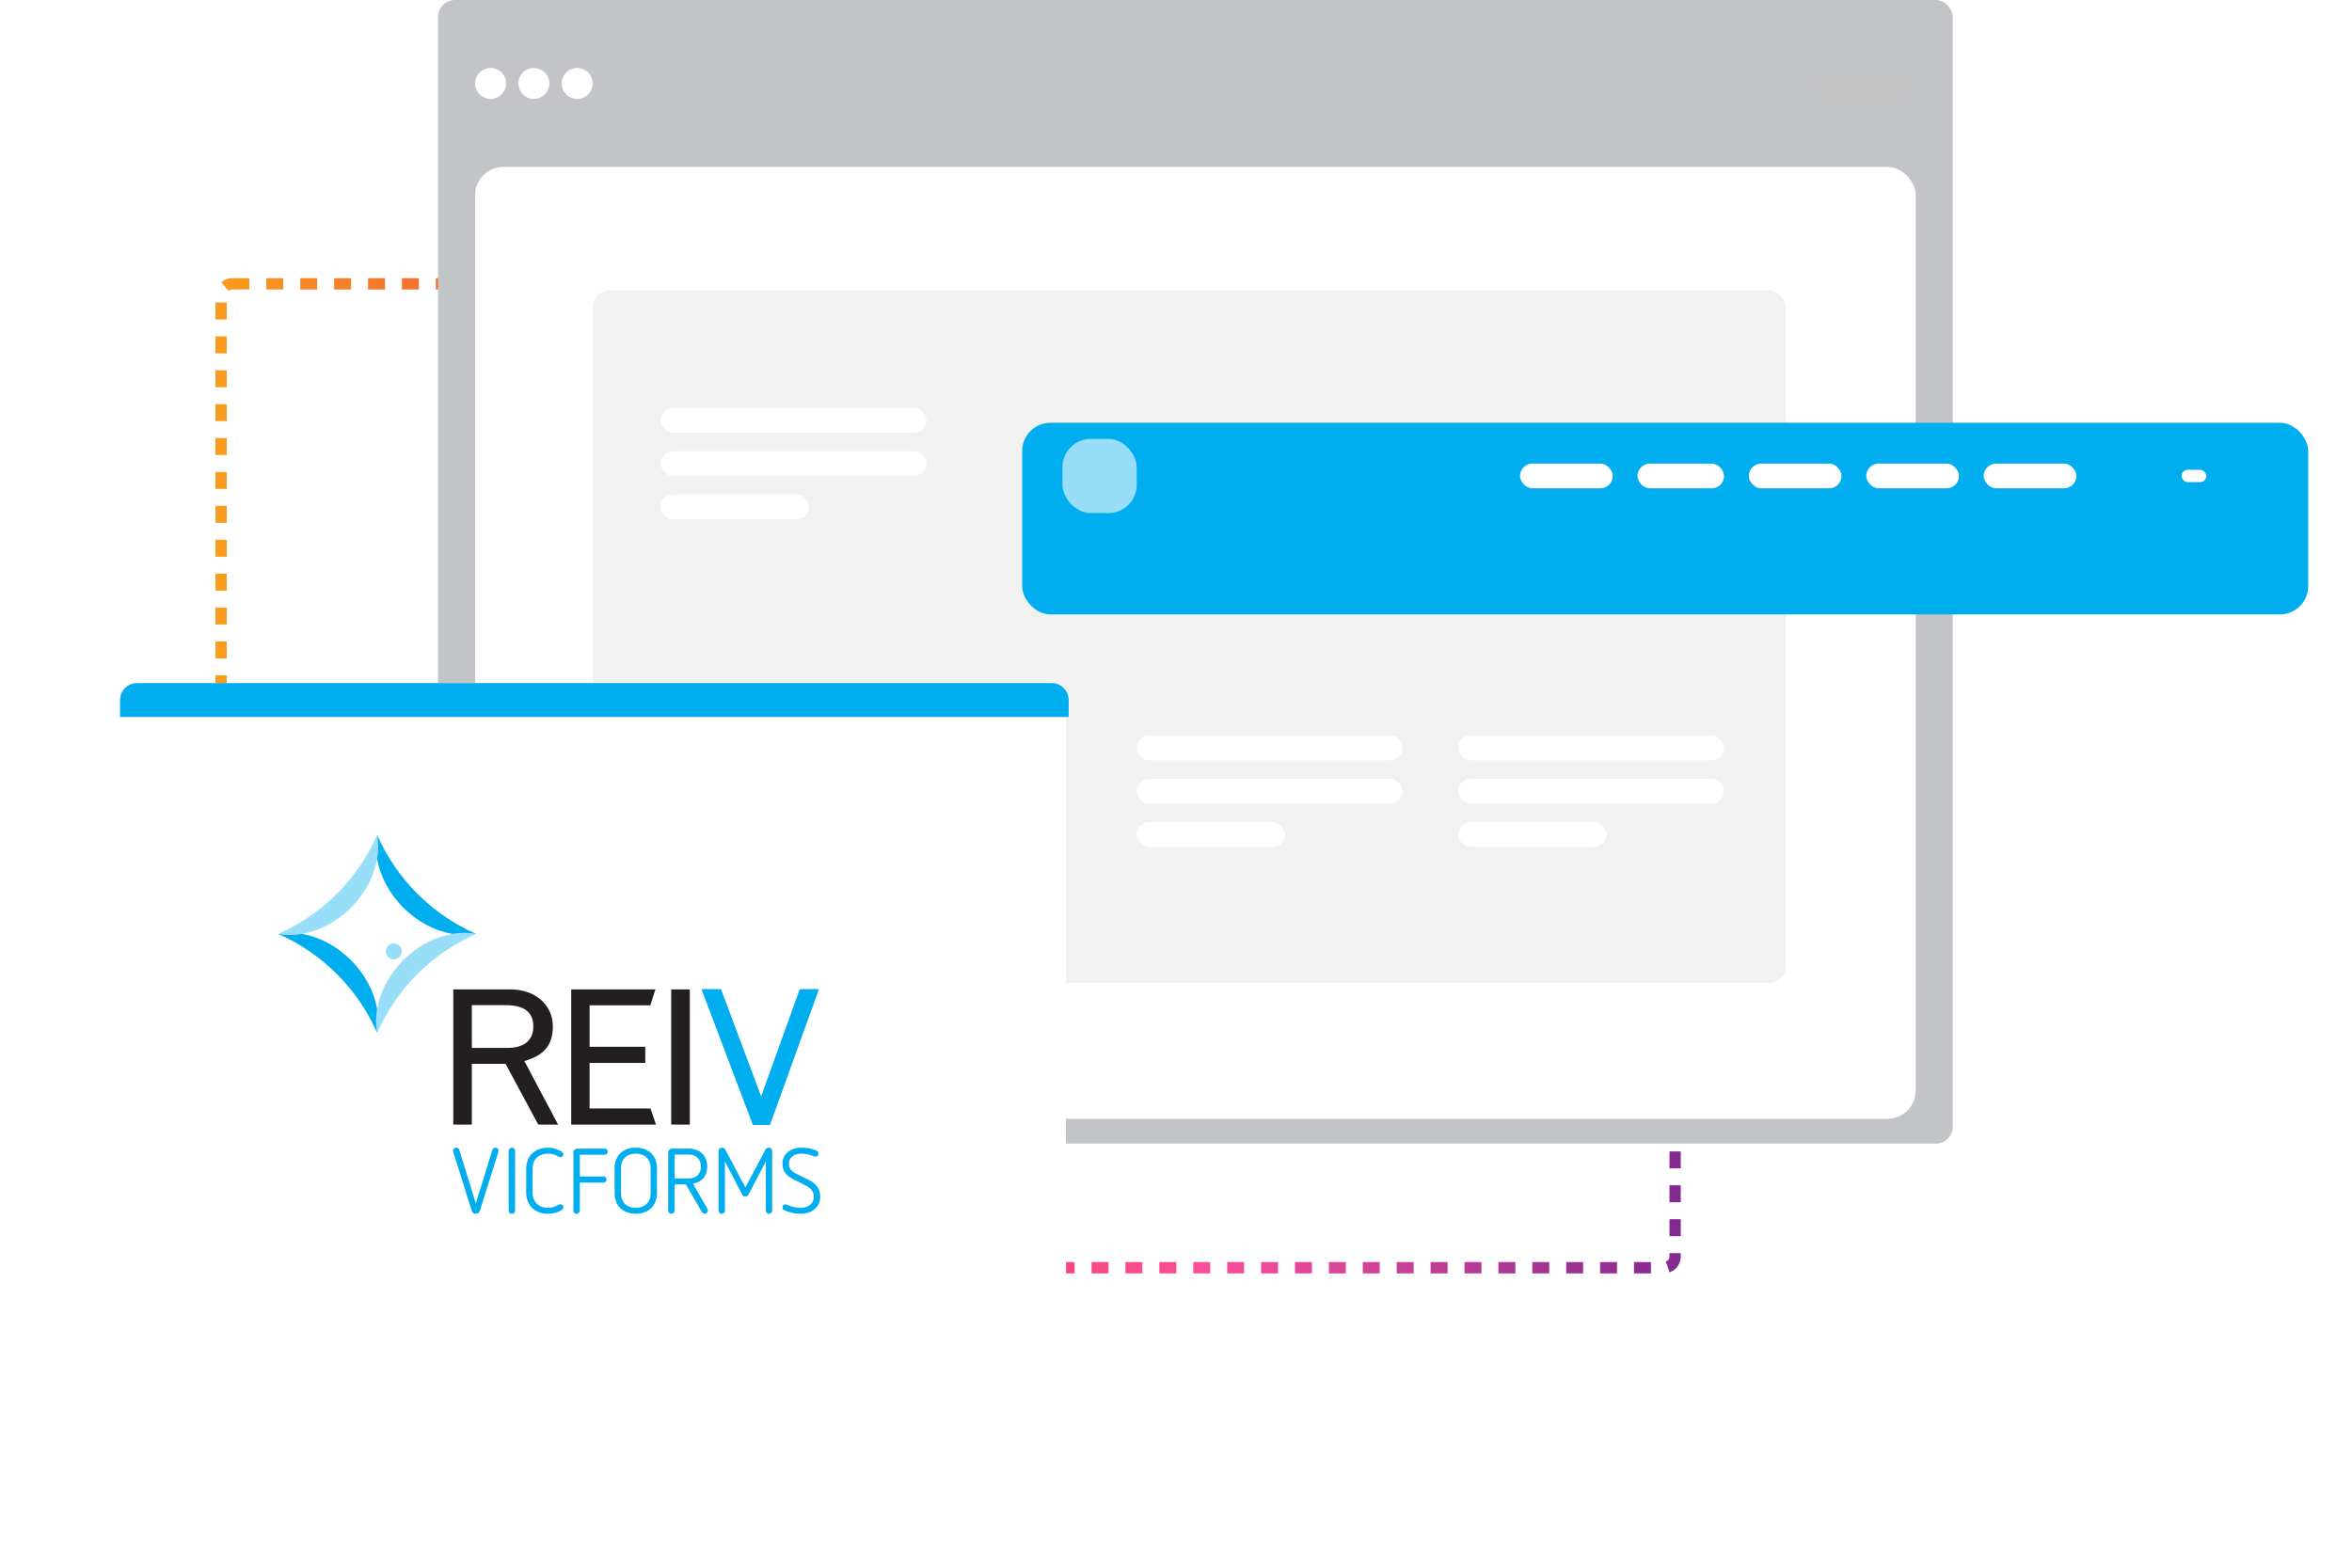 <svg width="333" height="222" viewBox="0 0 333 222" fill="none" xmlns="http://www.w3.org/2000/svg">
<rect x="31.306" y="40.19" width="205.86" height="139.333" rx="1.599" stroke="url(#paint0_linear_1_640)" stroke-width="1.599" stroke-linejoin="round" stroke-dasharray="2.4 2.4"/>
<rect x="62.02" width="214.462" height="161.941" rx="2.398" fill="#C2C4C7"/>
<rect x="67.272" y="23.634" width="203.958" height="134.805" rx="3.997" fill="white"/>
<rect x="83.904" y="41.142" width="168.943" height="98.04" rx="2.398" fill="#F1F1F1"/>
<rect x="257.224" y="10.504" width="13.13" height="3.501" rx="1.751" fill="#C4C4C4"/>
<rect x="160.935" y="104.167" width="37.64" height="3.501" rx="1.751" fill="white"/>
<rect x="93.533" y="57.773" width="37.64" height="3.501" rx="1.751" fill="white"/>
<rect x="206.453" y="104.167" width="37.64" height="3.501" rx="1.751" fill="white"/>
<rect x="160.935" y="110.295" width="37.64" height="3.501" rx="1.751" fill="white"/>
<rect x="93.533" y="63.9" width="37.64" height="3.501" rx="1.751" fill="white"/>
<rect x="206.453" y="110.295" width="37.64" height="3.501" rx="1.751" fill="white"/>
<rect x="160.935" y="116.422" width="21.009" height="3.501" rx="1.751" fill="white"/>
<rect x="93.533" y="70.029" width="21.009" height="3.501" rx="1.751" fill="white"/>
<rect x="206.453" y="116.422" width="21.009" height="3.501" rx="1.751" fill="white"/>
<circle cx="69.461" cy="11.817" r="2.188" fill="white"/>
<circle cx="75.588" cy="11.817" r="2.188" fill="white"/>
<circle cx="81.715" cy="11.817" r="2.188" fill="white"/>
<g filter="url(#filter0_d_1_640)">
<rect x="13" y="88.739" width="133.929" height="107.669" rx="2.398" fill="white"/>
</g>
<g filter="url(#filter1_d_1_640)">
<path d="M13 91.138C13 89.813 14.074 88.739 15.398 88.739H144.91C146.235 88.739 147.308 89.813 147.308 91.138V93.536H13V91.138Z" fill="#00ADEF"/>
</g>
<g filter="url(#filter2_d_1_640)">
<rect x="139.926" y="54.273" width="182.074" height="27.136" rx="3.997" fill="#00ADEF"/>
</g>
<rect x="215.207" y="65.652" width="13.13" height="3.501" rx="1.751" fill="white"/>
<rect x="231.838" y="65.652" width="12.255" height="3.501" rx="1.751" fill="white"/>
<rect x="150.43" y="62.151" width="10.504" height="10.504" rx="3.997" fill="#99DEF9"/>
<rect x="247.595" y="65.652" width="13.13" height="3.501" rx="1.751" fill="white"/>
<rect x="264.227" y="65.652" width="13.13" height="3.501" rx="1.751" fill="white"/>
<rect x="280.858" y="65.652" width="13.13" height="3.501" rx="1.751" fill="white"/>
<rect x="308.87" y="66.527" width="3.501" height="1.751" rx="0.875" fill="white"/>
<path d="M56.886 134.726C56.886 135.351 56.379 135.856 55.755 135.856C55.132 135.856 54.626 135.351 54.626 134.726C54.626 134.102 55.132 133.598 55.755 133.598C56.379 133.598 56.884 134.102 56.886 134.726Z" fill="#99DEF9"/>
<path d="M66.804 142.339V148.395H71.822C74.212 148.395 75.513 147.333 75.513 145.34C75.513 143.349 74.212 142.339 71.608 142.339H66.804ZM64.176 140.11H72.3C75.778 140.11 78.275 142.314 78.275 145.34C78.275 148.102 76.893 149.508 74.239 150.252L79.017 159.253H76.203L71.581 150.649H66.804V159.253H64.176V140.11Z" fill="#231F20"/>
<path d="M80.871 140.11H92.793L92.075 142.367H83.473V148.235H91.359V150.518H83.473V156.97H92.102L92.873 159.253H80.871V140.11Z" fill="#231F20"/>
<path d="M95.034 159.253H97.664V140.11H95.034V159.253Z" fill="#231F20"/>
<path d="M99.312 140.077H102.085L107.764 155.247L113.23 140.077H115.949L109.017 159.299H106.59L99.312 140.077Z" fill="#00ADEF"/>
<path d="M59.091 137.941C61.554 135.481 64.378 133.584 67.41 132.25C64.1 131.637 60.137 132.935 57.11 135.961C54.082 138.985 52.783 142.951 53.396 146.264C54.732 143.23 56.628 140.404 59.091 137.941Z" fill="#99DEF9"/>
<path d="M47.701 126.56C45.238 129.02 42.414 130.917 39.382 132.251C42.692 132.863 46.656 131.566 49.682 128.54C52.71 125.516 54.009 121.55 53.396 118.237C52.059 121.271 50.165 124.097 47.701 126.56Z" fill="#99DEF9"/>
<path d="M53.396 142.895C52.986 140.484 51.73 138.01 49.684 135.964C47.64 133.916 45.164 132.66 42.751 132.25C41.595 132.447 40.455 132.449 39.382 132.25C42.416 133.587 45.242 135.481 47.705 137.945C50.165 140.409 52.062 143.232 53.396 146.264C53.197 145.191 53.2 144.051 53.396 142.895Z" fill="#00ADEF"/>
<path d="M53.396 121.605C53.805 124.017 55.062 126.491 57.108 128.537C59.152 130.585 61.628 131.841 64.041 132.25C65.196 132.055 66.337 132.052 67.41 132.25C64.376 130.914 61.55 129.019 59.087 126.556C56.627 124.093 54.731 121.268 53.396 118.236C53.595 119.309 53.592 120.45 53.396 121.605Z" fill="#00ADEF"/>
<path d="M69.705 162.846C69.77 162.638 69.925 162.521 70.146 162.521C70.393 162.521 70.588 162.716 70.588 162.937C70.588 163.027 70.562 163.118 70.536 163.209L67.965 171.39C67.861 171.727 67.653 171.883 67.368 171.883C67.082 171.883 66.874 171.727 66.77 171.39L64.2 163.209C64.174 163.118 64.147 163.027 64.147 162.937C64.147 162.716 64.342 162.521 64.589 162.521C64.81 162.521 64.965 162.638 65.03 162.846L67.368 170.429L69.705 162.846Z" fill="#00ADEF"/>
<path d="M72.925 162.962V171.441C72.925 171.701 72.718 171.883 72.471 171.883C72.224 171.883 72.017 171.701 72.017 171.441V162.962C72.017 162.703 72.224 162.521 72.471 162.521C72.718 162.521 72.925 162.703 72.925 162.962Z" fill="#00ADEF"/>
<path d="M79.444 163.027C79.652 163.144 79.769 163.261 79.769 163.456C79.769 163.664 79.587 163.872 79.341 163.872C79.236 163.872 79.145 163.833 79.055 163.781C78.561 163.495 78.133 163.365 77.601 163.365C76.25 163.365 75.406 164.196 75.406 165.52V168.883C75.406 170.221 76.263 171.039 77.601 171.039C78.107 171.039 78.548 170.896 78.99 170.649C79.145 170.571 79.236 170.533 79.341 170.533C79.561 170.533 79.769 170.701 79.769 170.948C79.769 171.117 79.691 171.233 79.535 171.337C78.963 171.727 78.276 171.883 77.601 171.883C75.77 171.883 74.497 170.74 74.497 168.832V165.572C74.497 163.638 75.77 162.521 77.601 162.521C78.314 162.521 78.886 162.728 79.444 163.027Z" fill="#00ADEF"/>
<path d="M85.611 162.651C85.871 162.651 86.053 162.846 86.053 163.079C86.053 163.326 85.871 163.521 85.611 163.521H82.093V166.598H85.443C85.702 166.598 85.884 166.78 85.884 167.026C85.884 167.273 85.702 167.468 85.443 167.468H82.093V171.428C82.093 171.701 81.898 171.883 81.638 171.883C81.379 171.883 81.184 171.701 81.184 171.428V163.209C81.184 162.898 81.443 162.651 81.755 162.651H85.611Z" fill="#00ADEF"/>
<path d="M87.925 165.404V169C87.925 170.247 88.73 171.039 90.016 171.039C91.301 171.039 92.119 170.247 92.119 169V165.404C92.119 164.144 91.301 163.365 90.016 163.365C88.73 163.365 87.925 164.144 87.925 165.404ZM93.015 165.468V168.922C93.015 170.753 91.833 171.883 90.016 171.883C88.197 171.883 87.016 170.753 87.016 168.922V165.468C87.016 163.638 88.197 162.521 90.016 162.521C91.833 162.521 93.015 163.638 93.015 165.468Z" fill="#00ADEF"/>
<path d="M95.508 163.495V166.884H97.507C98.534 166.884 99.235 166.299 99.235 165.235C99.235 164.209 98.599 163.495 97.507 163.495H95.508ZM97.507 162.651C99.196 162.651 100.131 163.741 100.131 165.221C100.131 166.559 99.338 167.429 98.105 167.611L100.144 171.156C100.209 171.26 100.235 171.337 100.235 171.428C100.235 171.675 100.027 171.883 99.78 171.883C99.624 171.883 99.494 171.805 99.416 171.688L97.105 167.728H95.508V171.428C95.508 171.701 95.313 171.883 95.054 171.883C94.794 171.883 94.599 171.701 94.599 171.428V163.209C94.599 162.898 94.859 162.651 95.171 162.651H97.507Z" fill="#00ADEF"/>
<path d="M109.325 163.014V171.428C109.325 171.688 109.117 171.883 108.87 171.883C108.624 171.883 108.429 171.688 108.429 171.428V164.469L105.962 169.182C105.884 169.338 105.728 169.429 105.533 169.429C105.325 169.429 105.17 169.338 105.092 169.182L102.637 164.469V171.428C102.637 171.688 102.43 171.883 102.183 171.883C101.936 171.883 101.729 171.688 101.729 171.428V163.014C101.729 162.716 101.936 162.521 102.222 162.521C102.443 162.521 102.599 162.624 102.703 162.82L105.533 168.156L108.364 162.82C108.468 162.624 108.624 162.521 108.831 162.521C109.13 162.521 109.325 162.716 109.325 163.014Z" fill="#00ADEF"/>
<path d="M115.624 162.962C115.806 163.053 115.883 163.183 115.883 163.378C115.883 163.611 115.715 163.793 115.494 163.793C115.351 163.793 115.247 163.741 115.104 163.689C114.507 163.469 114.053 163.365 113.39 163.365C112.43 163.365 111.69 163.975 111.69 164.754C111.69 165.534 112.105 165.91 112.871 166.286L114.377 167.026C115.221 167.455 116.13 168.027 116.13 169.467C116.13 171 114.871 171.883 113.377 171.883C112.521 171.883 111.78 171.714 111.066 171.39C110.872 171.299 110.78 171.169 110.78 170.974C110.78 170.727 110.949 170.545 111.196 170.545C111.313 170.545 111.391 170.571 111.585 170.662C112.144 170.922 112.677 171.039 113.377 171.039C114.39 171.039 115.221 170.493 115.221 169.494C115.221 168.585 114.702 168.182 113.871 167.767L112.352 167.014C111.43 166.559 110.78 165.923 110.78 164.78C110.78 163.469 111.884 162.521 113.442 162.521C114.299 162.521 114.988 162.651 115.624 162.962Z" fill="#00ADEF"/>
<defs>
<filter id="filter0_d_1_640" x="0.209" y="79.945" width="167.506" height="141.246" filterUnits="userSpaceOnUse" color-interpolation-filters="sRGB">
<feFlood flood-opacity="0" result="BackgroundImageFix"/>
<feColorMatrix in="SourceAlpha" type="matrix" values="0 0 0 0 0 0 0 0 0 0 0 0 0 0 0 0 0 0 127 0" result="hardAlpha"/>
<feOffset dx="3.997" dy="7.995"/>
<feGaussianBlur stdDeviation="8.394"/>
<feComposite in2="hardAlpha" operator="out"/>
<feColorMatrix type="matrix" values="0 0 0 0 0.7 0 0 0 0 0.7 0 0 0 0 0.7 0 0 0 0.25 0"/>
<feBlend mode="normal" in2="BackgroundImageFix" result="effect1_dropShadow_1_640"/>
<feBlend mode="normal" in="SourceGraphic" in2="effect1_dropShadow_1_640" result="shape"/>
</filter>
<filter id="filter1_d_1_640" x="0.209" y="79.945" width="167.885" height="38.374" filterUnits="userSpaceOnUse" color-interpolation-filters="sRGB">
<feFlood flood-opacity="0" result="BackgroundImageFix"/>
<feColorMatrix in="SourceAlpha" type="matrix" values="0 0 0 0 0 0 0 0 0 0 0 0 0 0 0 0 0 0 127 0" result="hardAlpha"/>
<feOffset dx="3.997" dy="7.995"/>
<feGaussianBlur stdDeviation="8.394"/>
<feComposite in2="hardAlpha" operator="out"/>
<feColorMatrix type="matrix" values="0 0 0 0 0.7 0 0 0 0 0.7 0 0 0 0 0.7 0 0 0 0.25 0"/>
<feBlend mode="normal" in2="BackgroundImageFix" result="effect1_dropShadow_1_640"/>
<feBlend mode="normal" in="SourceGraphic" in2="effect1_dropShadow_1_640" result="shape"/>
</filter>
<filter id="filter2_d_1_640" x="139.127" y="54.273" width="193.266" height="38.329" filterUnits="userSpaceOnUse" color-interpolation-filters="sRGB">
<feFlood flood-opacity="0" result="BackgroundImageFix"/>
<feColorMatrix in="SourceAlpha" type="matrix" values="0 0 0 0 0 0 0 0 0 0 0 0 0 0 0 0 0 0 127 0" result="hardAlpha"/>
<feOffset dx="4.797" dy="5.596"/>
<feGaussianBlur stdDeviation="2.798"/>
<feComposite in2="hardAlpha" operator="out"/>
<feColorMatrix type="matrix" values="0 0 0 0 0.5 0 0 0 0 0.5 0 0 0 0 0.5 0 0 0 0.25 0"/>
<feBlend mode="normal" in2="BackgroundImageFix" result="effect1_dropShadow_1_640"/>
<feBlend mode="normal" in="SourceGraphic" in2="effect1_dropShadow_1_640" result="shape"/>
</filter>
<linearGradient id="paint0_linear_1_640" x1="28.989" y1="112.323" x2="237.647" y2="109.525" gradientUnits="userSpaceOnUse">
<stop stop-color="#F9A01B"/>
<stop offset="0.333" stop-color="#EF3748"/>
<stop offset="0.677" stop-color="#FB4E9A"/>
<stop offset="1" stop-color="#812990"/>
</linearGradient>
</defs>
</svg>
